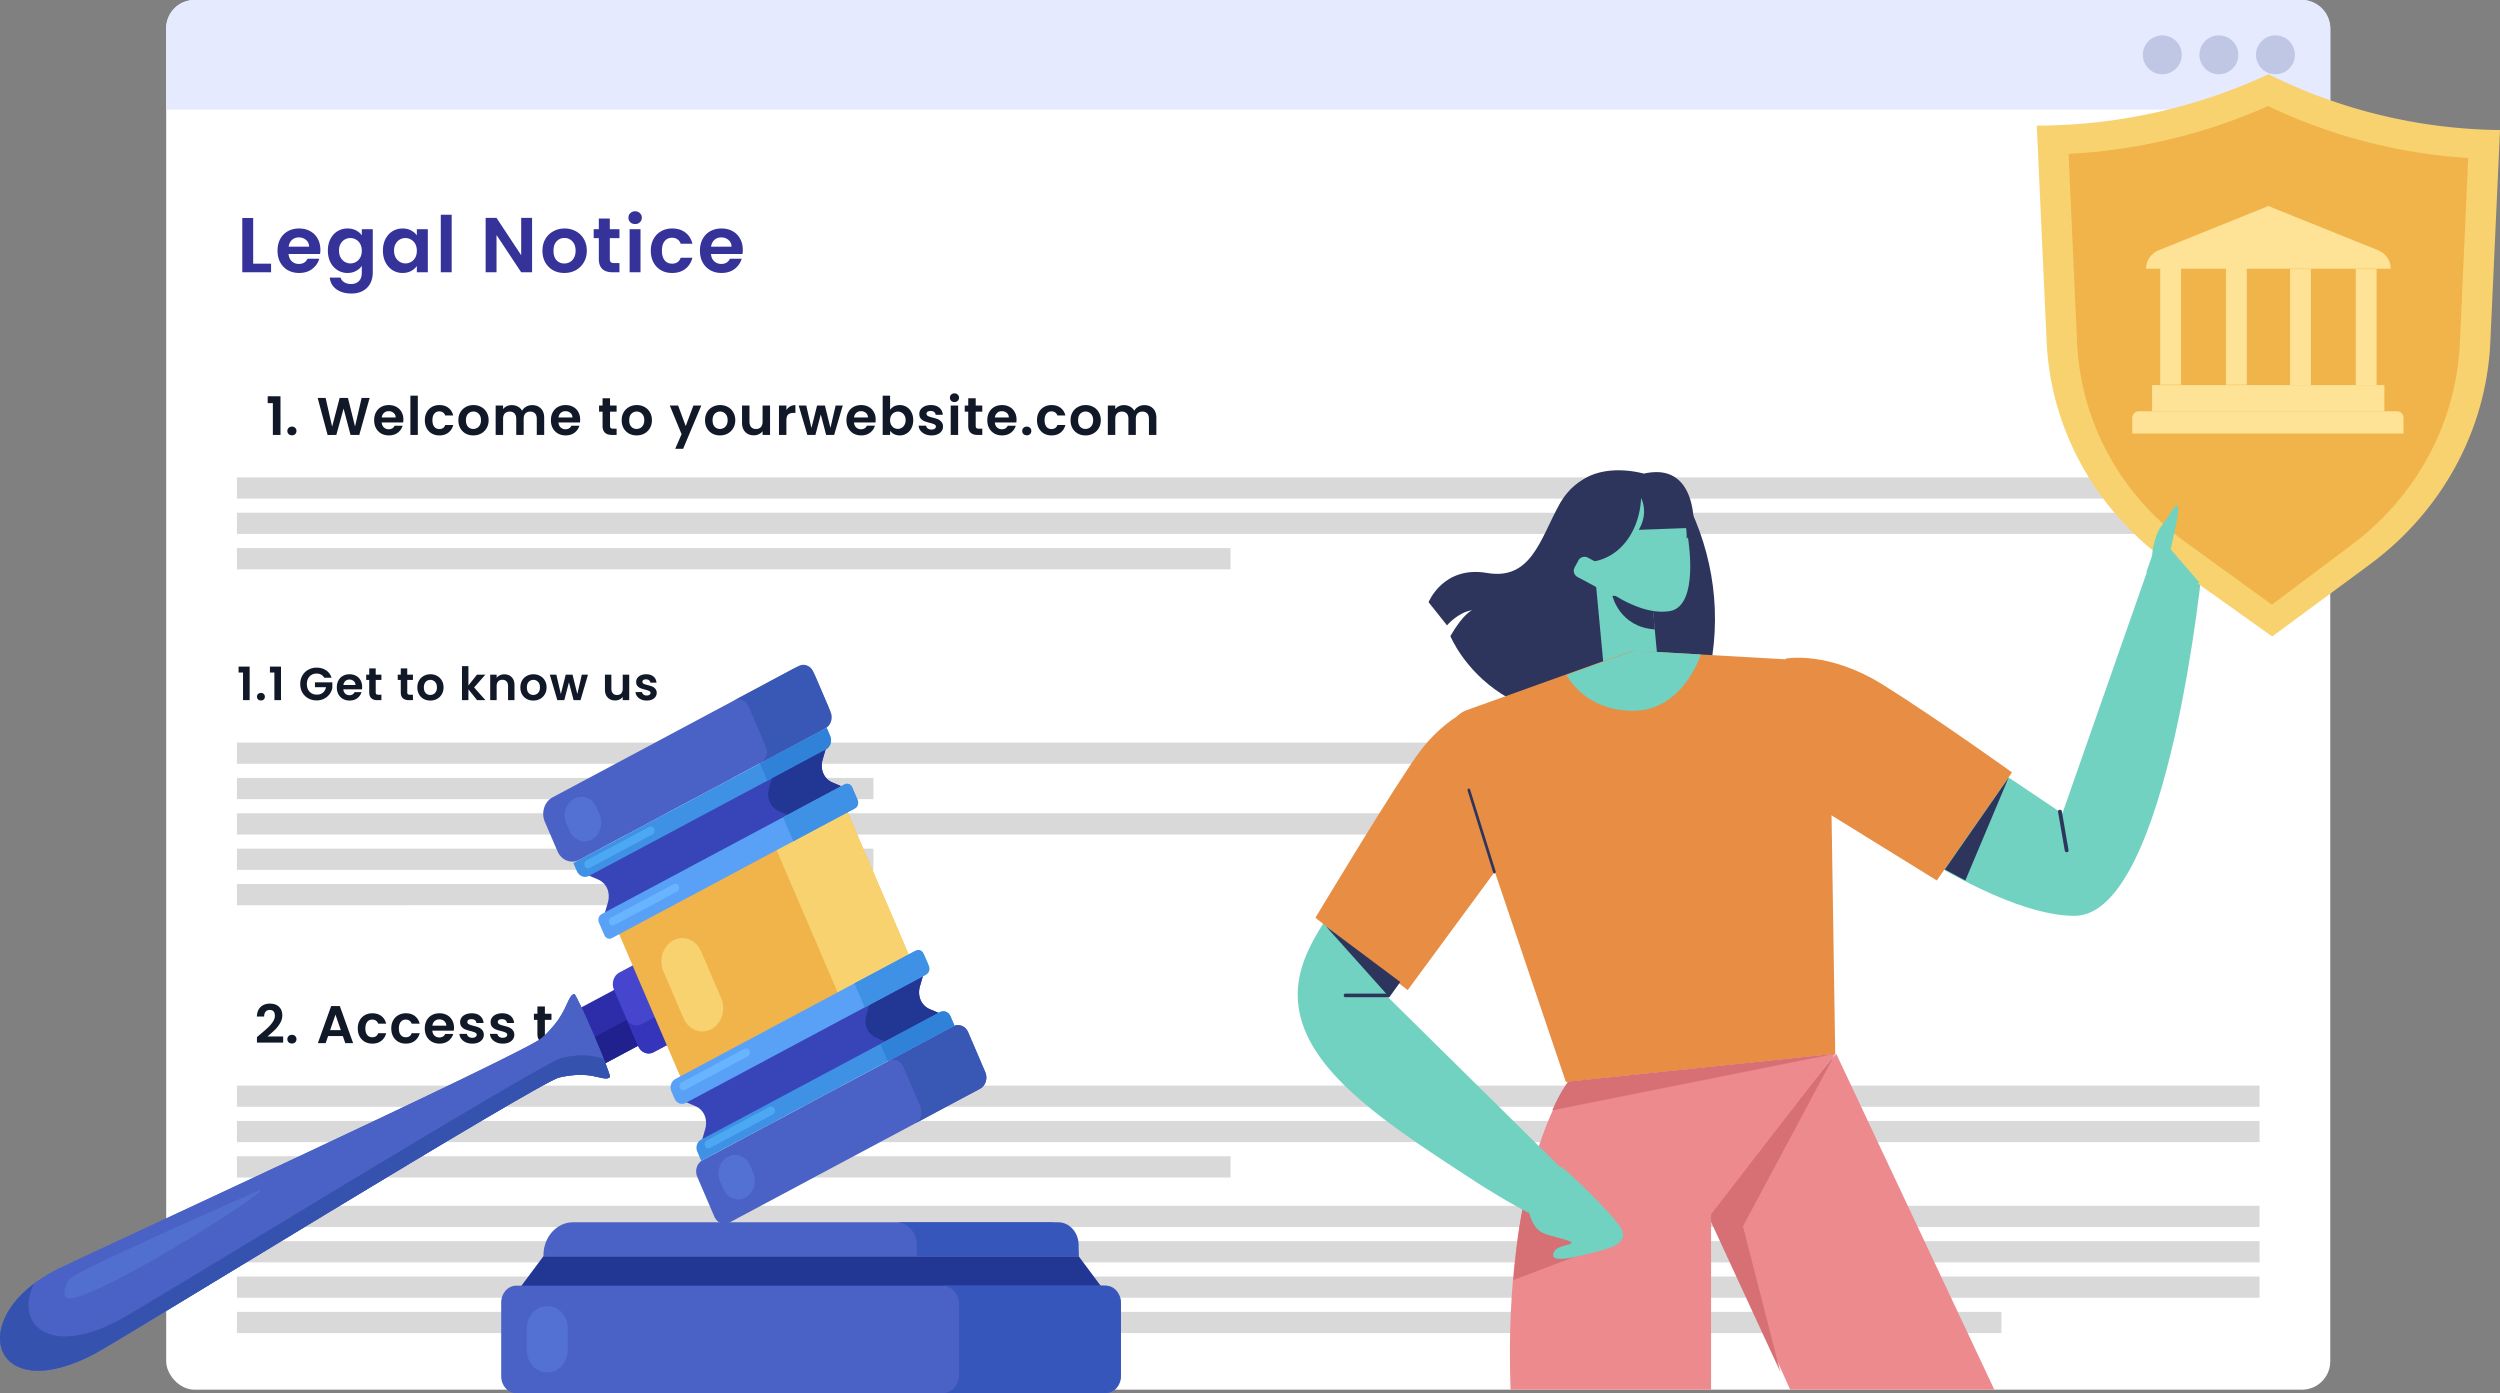 <svg xmlns="http://www.w3.org/2000/svg" xmlns:xlink="http://www.w3.org/1999/xlink" fill="none" viewBox="0 0 707 394"><rect x="0" y="0" width="707" height="394" fill="#808080" stroke="none"/><defs><path id="reuse-0" fill="#4A62C6" d="M172.491 304.613c-1.356 1.093-3.21-.492-7.839-.656 0 0-2.927-.105-6.556.769-5.818 1.402-123.579 73.959-131.134 78.002-29.747 15.918-37.323-10.811-10.3-23.989 7.679-3.744 131.992-61.048 136.62-65.225 2.887-2.604 4.649-5.212 4.649-5.212 2.788-4.125 2.843-6.729 4.458-7.223.641-.195 10.641 23.1 10.102 23.532v.002Z"/></defs><rect width="612" height="393" x="47" fill="#fff" rx="8"/><path fill="#E5EAFE" d="M47 8a8 8 0 0 1 8-8h596a8 8 0 0 1 8 8v23H47V8Z"/><circle cx="611.5" cy="15.5" r="5.5" fill="#BFC7E5"/><circle cx="627.5" cy="15.5" r="5.5" fill="#BFC7E5"/><circle cx="643.5" cy="15.5" r="5.5" fill="#BFC7E5"/><path fill="#353299" d="M71.598 74.558h5.06V77h-8.14V61.644h3.08v12.914Zm19.008-3.916c0 .44-.03.836-.088 1.188h-8.91c.073.88.381 1.57.924 2.068.542.499 1.21.748 2.002.748 1.144 0 1.958-.491 2.442-1.474h3.322c-.352 1.173-1.027 2.141-2.024 2.904-.998.748-2.222 1.122-3.674 1.122-1.174 0-2.23-.257-3.168-.77a5.668 5.668 0 0 1-2.178-2.222c-.514-.953-.77-2.053-.77-3.3 0-1.261.256-2.369.77-3.322a5.372 5.372 0 0 1 2.156-2.2c.924-.513 1.987-.77 3.19-.77 1.158 0 2.192.25 3.102.748a5.16 5.16 0 0 1 2.134 2.134c.513.91.77 1.958.77 3.146Zm-3.19-.88c-.015-.792-.301-1.423-.858-1.892-.558-.484-1.24-.726-2.046-.726-.763 0-1.408.235-1.936.704-.514.455-.829 1.093-.946 1.914h5.786Zm10.872-5.148c.91 0 1.708.183 2.398.55.689.352 1.232.814 1.628 1.386v-1.738h3.102v12.276c0 1.13-.228 2.134-.682 3.014-.455.895-1.137 1.599-2.046 2.112-.91.528-2.01.792-3.3.792-1.73 0-3.154-.403-4.268-1.21-1.1-.807-1.724-1.907-1.87-3.3h3.058c.161.557.506.997 1.034 1.32.542.337 1.195.506 1.958.506.894 0 1.62-.271 2.178-.814.557-.528.836-1.335.836-2.42v-1.892c-.396.572-.946 1.049-1.65 1.43-.69.381-1.482.572-2.376.572a5.235 5.235 0 0 1-2.816-.792c-.85-.528-1.526-1.269-2.024-2.222-.484-.968-.726-2.075-.726-3.322 0-1.232.242-2.325.726-3.278.498-.953 1.166-1.687 2.002-2.2.85-.513 1.796-.77 2.838-.77Zm4.026 6.292c0-.748-.147-1.386-.44-1.914a3.018 3.018 0 0 0-1.188-1.232 3.116 3.116 0 0 0-1.606-.44c-.572 0-1.1.14-1.584.418-.484.279-.88.69-1.188 1.232-.294.528-.44 1.159-.44 1.892 0 .733.146 1.379.44 1.936.308.543.704.96 1.188 1.254.498.293 1.026.44 1.584.44.572 0 1.107-.14 1.606-.418a3.21 3.21 0 0 0 1.188-1.232c.293-.543.44-1.188.44-1.936Zm5.978-.044c0-1.232.242-2.325.726-3.278.499-.953 1.166-1.687 2.002-2.2.851-.513 1.797-.77 2.838-.77.909 0 1.701.183 2.376.55.689.367 1.239.829 1.65 1.386v-1.738h3.102V77h-3.102v-1.782c-.396.572-.946 1.049-1.65 1.43-.689.367-1.489.55-2.398.55a5.235 5.235 0 0 1-2.816-.792c-.836-.528-1.503-1.269-2.002-2.222-.484-.968-.726-2.075-.726-3.322Zm9.592.044c0-.748-.147-1.386-.44-1.914a3.006 3.006 0 0 0-1.188-1.232 3.115 3.115 0 0 0-1.606-.44c-.572 0-1.1.14-1.584.418-.484.279-.88.69-1.188 1.232-.293.528-.44 1.159-.44 1.892 0 .733.147 1.379.44 1.936.308.543.704.96 1.188 1.254.499.293 1.027.44 1.584.44a3.24 3.24 0 0 0 1.606-.418 3.195 3.195 0 0 0 1.188-1.232c.293-.543.44-1.188.44-1.936Zm9.85-10.186V77h-3.08V60.72h3.08ZM150.473 77h-3.08l-6.974-10.538V77h-3.08V61.622h3.08l6.974 10.56v-10.56h3.08V77Zm9.116.198c-1.173 0-2.229-.257-3.168-.77a5.776 5.776 0 0 1-2.222-2.222c-.528-.953-.792-2.053-.792-3.3 0-1.247.271-2.347.814-3.3a5.732 5.732 0 0 1 2.266-2.2c.953-.528 2.017-.792 3.19-.792s2.237.264 3.19.792a5.588 5.588 0 0 1 2.244 2.2c.557.953.836 2.053.836 3.3 0 1.247-.286 2.347-.858 3.3a5.844 5.844 0 0 1-2.288 2.222c-.953.513-2.024.77-3.212.77Zm0-2.684c.557 0 1.078-.132 1.562-.396.499-.279.895-.69 1.188-1.232.293-.543.44-1.203.44-1.98 0-1.159-.308-2.046-.924-2.662-.601-.63-1.342-.946-2.222-.946-.88 0-1.621.315-2.222.946-.587.616-.88 1.503-.88 2.662s.286 2.053.858 2.684c.587.616 1.32.924 2.2.924Zm12.863-7.172v5.896c0 .41.096.711.286.902.206.176.543.264 1.012.264h1.43V77h-1.936c-2.596 0-3.894-1.261-3.894-3.784v-5.874h-1.452v-2.53h1.452v-3.014h3.102v3.014h2.728v2.53h-2.728Zm7.166-3.982c-.543 0-.998-.169-1.364-.506a1.764 1.764 0 0 1-.528-1.298c0-.513.176-.939.528-1.276.366-.352.821-.528 1.364-.528.542 0 .99.176 1.342.528.366.337.55.763.55 1.276s-.184.946-.55 1.298c-.352.337-.8.506-1.342.506Zm1.518 1.452V77h-3.08V64.812h3.08Zm2.911 6.094c0-1.261.256-2.361.77-3.3a5.406 5.406 0 0 1 2.134-2.2c.909-.528 1.95-.792 3.124-.792 1.51 0 2.757.381 3.74 1.144.997.748 1.664 1.804 2.002 3.168h-3.322c-.176-.528-.477-.939-.902-1.232-.411-.308-.924-.462-1.54-.462-.88 0-1.577.323-2.09.968-.514.63-.77 1.533-.77 2.706 0 1.159.256 2.06.77 2.706.513.63 1.21.946 2.09.946 1.246 0 2.06-.557 2.442-1.672h3.322c-.338 1.32-1.005 2.369-2.002 3.146-.998.777-2.244 1.166-3.74 1.166-1.174 0-2.215-.257-3.124-.77a5.592 5.592 0 0 1-2.134-2.2c-.514-.953-.77-2.06-.77-3.322Zm26.016-.264c0 .44-.029.836-.088 1.188h-8.91c.073.88.381 1.57.924 2.068.543.499 1.21.748 2.002.748 1.144 0 1.958-.491 2.442-1.474h3.322c-.352 1.173-1.027 2.141-2.024 2.904-.997.748-2.222 1.122-3.674 1.122-1.173 0-2.229-.257-3.168-.77a5.668 5.668 0 0 1-2.178-2.222c-.513-.953-.77-2.053-.77-3.3 0-1.261.257-2.369.77-3.322a5.37 5.37 0 0 1 2.156-2.2c.924-.513 1.987-.77 3.19-.77 1.159 0 2.193.25 3.102.748a5.162 5.162 0 0 1 2.134 2.134c.513.91.77 1.958.77 3.146Zm-3.19-.88c-.015-.792-.301-1.423-.858-1.892-.557-.484-1.239-.726-2.046-.726-.763 0-1.408.235-1.936.704-.513.455-.829 1.093-.946 1.914h5.786Z"/><path fill="#111827" d="M75.709 114v-1.935h3.615V123h-2.16v-9h-1.455Zm6.86 9.105c-.38 0-.695-.115-.945-.345-.24-.24-.36-.535-.36-.885s.12-.64.36-.87c.25-.24.565-.36.945-.36.37 0 .675.12.915.36.24.23.36.52.36.87s-.12.645-.36.885c-.24.23-.545.345-.915.345Zm21.961-10.575L101.605 123H99.13l-1.965-7.455L95.11 123l-2.46.015-2.82-10.485h2.25l1.845 8.13 2.13-8.13h2.34l2.01 8.085 1.86-8.085h2.265Zm9.546 6.135c0 .3-.02.57-.06.81h-6.075c.05.6.26 1.07.63 1.41.37.34.825.51 1.365.51.78 0 1.335-.335 1.665-1.005h2.265c-.24.8-.7 1.46-1.38 1.98-.68.51-1.515.765-2.505.765-.8 0-1.52-.175-2.16-.525a3.864 3.864 0 0 1-1.485-1.515c-.35-.65-.525-1.4-.525-2.25 0-.86.175-1.615.525-2.265.35-.65.84-1.15 1.47-1.5.63-.35 1.355-.525 2.175-.525.79 0 1.495.17 2.115.51.63.34 1.115.825 1.455 1.455.35.62.525 1.335.525 2.145Zm-2.175-.6c-.01-.54-.205-.97-.585-1.29-.38-.33-.845-.495-1.395-.495-.52 0-.96.16-1.32.48-.35.31-.565.745-.645 1.305h3.945Zm6.258-6.165V123h-2.1v-11.1h2.1Zm1.985 6.945c0-.86.175-1.61.525-2.25a3.69 3.69 0 0 1 1.455-1.5c.62-.36 1.33-.54 2.13-.54 1.03 0 1.88.26 2.55.78.68.51 1.135 1.23 1.365 2.16h-2.265c-.12-.36-.325-.64-.615-.84-.28-.21-.63-.315-1.05-.315-.6 0-1.075.22-1.425.66-.35.43-.525 1.045-.525 1.845 0 .79.175 1.405.525 1.845.35.43.825.645 1.425.645.85 0 1.405-.38 1.665-1.14h2.265c-.23.9-.685 1.615-1.365 2.145-.68.53-1.53.795-2.55.795-.8 0-1.51-.175-2.13-.525a3.817 3.817 0 0 1-1.455-1.5c-.35-.65-.525-1.405-.525-2.265Zm13.703 4.29c-.8 0-1.52-.175-2.16-.525a3.938 3.938 0 0 1-1.515-1.515c-.36-.65-.54-1.4-.54-2.25 0-.85.185-1.6.555-2.25.38-.65.895-1.15 1.545-1.5.65-.36 1.375-.54 2.175-.54.8 0 1.525.18 2.175.54.65.35 1.16.85 1.53 1.5.38.65.57 1.4.57 2.25 0 .85-.195 1.6-.585 2.25-.38.65-.9 1.155-1.56 1.515-.65.35-1.38.525-2.19.525Zm0-1.83c.38 0 .735-.09 1.065-.27.34-.19.61-.47.81-.84.2-.37.3-.82.3-1.35 0-.79-.21-1.395-.63-1.815a2.01 2.01 0 0 0-1.515-.645c-.6 0-1.105.215-1.515.645-.4.42-.6 1.025-.6 1.815s.195 1.4.585 1.83c.4.42.9.63 1.5.63Zm16.646-6.735c1.02 0 1.84.315 2.46.945.63.62.945 1.49.945 2.61V123h-2.1v-4.59c0-.65-.165-1.145-.495-1.485-.33-.35-.78-.525-1.35-.525-.57 0-1.025.175-1.365.525-.33.34-.495.835-.495 1.485V123h-2.1v-4.59c0-.65-.165-1.145-.495-1.485-.33-.35-.78-.525-1.35-.525-.58 0-1.04.175-1.38.525-.33.34-.495.835-.495 1.485V123h-2.1v-8.31h2.1v1.005a2.81 2.81 0 0 1 1.035-.825c.43-.2.9-.3 1.41-.3.65 0 1.23.14 1.74.42.51.27.905.66 1.185 1.17.27-.48.66-.865 1.17-1.155.52-.29 1.08-.435 1.68-.435Zm13.572 4.095c0 .3-.02.57-.06.81h-6.075c.05.6.26 1.07.63 1.41.37.34.825.51 1.365.51.78 0 1.335-.335 1.665-1.005h2.265c-.24.8-.7 1.46-1.38 1.98-.68.51-1.515.765-2.505.765-.8 0-1.52-.175-2.16-.525a3.864 3.864 0 0 1-1.485-1.515c-.35-.65-.525-1.4-.525-2.25 0-.86.175-1.615.525-2.265.35-.65.84-1.15 1.47-1.5.63-.35 1.355-.525 2.175-.525.79 0 1.495.17 2.115.51.63.34 1.115.825 1.455 1.455.35.62.525 1.335.525 2.145Zm-2.175-.6c-.01-.54-.205-.97-.585-1.29-.38-.33-.845-.495-1.395-.495-.52 0-.96.16-1.32.48-.35.31-.565.745-.645 1.305h3.945Zm10.627-1.65v4.02c0 .28.065.485.195.615.14.12.37.18.69.18h.975V123h-1.32c-1.77 0-2.655-.86-2.655-2.58v-4.005h-.99v-1.725h.99v-2.055h2.115v2.055h1.86v1.725h-1.86Zm7.511 6.72c-.8 0-1.52-.175-2.16-.525a3.938 3.938 0 0 1-1.515-1.515c-.36-.65-.54-1.4-.54-2.25 0-.85.185-1.6.555-2.25.38-.65.895-1.15 1.545-1.5.65-.36 1.375-.54 2.175-.54.8 0 1.525.18 2.175.54.65.35 1.16.85 1.53 1.5.38.65.57 1.4.57 2.25 0 .85-.195 1.6-.585 2.25-.38.65-.9 1.155-1.56 1.515-.65.35-1.38.525-2.19.525Zm0-1.83c.38 0 .735-.09 1.065-.27.34-.19.61-.47.81-.84.2-.37.3-.82.3-1.35 0-.79-.21-1.395-.63-1.815a2.01 2.01 0 0 0-1.515-.645c-.6 0-1.105.215-1.515.645-.4.42-.6 1.025-.6 1.815s.195 1.4.585 1.83c.4.42.9.63 1.5.63Zm18.3-6.615-5.145 12.24h-2.235l1.8-4.14-3.33-8.1h2.355l2.145 5.805 2.175-5.805h2.235Zm5.272 8.445c-.8 0-1.52-.175-2.16-.525a3.938 3.938 0 0 1-1.515-1.515c-.36-.65-.54-1.4-.54-2.25 0-.85.185-1.6.555-2.25.38-.65.895-1.15 1.545-1.5.65-.36 1.375-.54 2.175-.54.8 0 1.525.18 2.175.54.65.35 1.16.85 1.53 1.5.38.65.57 1.4.57 2.25 0 .85-.195 1.6-.585 2.25-.38.65-.9 1.155-1.56 1.515-.65.35-1.38.525-2.19.525Zm0-1.83c.38 0 .735-.09 1.065-.27.34-.19.61-.47.81-.84.2-.37.3-.82.3-1.35 0-.79-.21-1.395-.63-1.815a2.01 2.01 0 0 0-1.515-.645c-.6 0-1.105.215-1.515.645-.4.42-.6 1.025-.6 1.815s.195 1.4.585 1.83c.4.42.9.63 1.5.63Zm14.17-6.615V123h-2.115v-1.05c-.27.36-.625.645-1.065.855-.43.2-.9.3-1.41.3-.65 0-1.225-.135-1.725-.405-.5-.28-.895-.685-1.185-1.215-.28-.54-.42-1.18-.42-1.92v-4.875h2.1v4.575c0 .66.165 1.17.495 1.53.33.35.78.525 1.35.525.58 0 1.035-.175 1.365-.525.33-.36.495-.87.495-1.53v-4.575h2.115Zm4.622 1.29c.27-.44.62-.785 1.05-1.035.44-.25.94-.375 1.5-.375v2.205h-.555c-.66 0-1.16.155-1.5.465-.33.31-.495.85-.495 1.62V123h-2.1v-8.31h2.1v1.29Zm15.934-1.29-2.43 8.31h-2.265l-1.515-5.805-1.515 5.805h-2.28l-2.445-8.31h2.13l1.47 6.33 1.59-6.33h2.22l1.56 6.315 1.47-6.315h2.01Zm9.312 3.975c0 .3-.02.57-.06.81h-6.075c.05.6.26 1.07.63 1.41.37.34.825.51 1.365.51.78 0 1.335-.335 1.665-1.005h2.265c-.24.8-.7 1.46-1.38 1.98-.68.51-1.515.765-2.505.765-.8 0-1.52-.175-2.16-.525a3.864 3.864 0 0 1-1.485-1.515c-.35-.65-.525-1.4-.525-2.25 0-.86.175-1.615.525-2.265.35-.65.84-1.15 1.47-1.5.63-.35 1.355-.525 2.175-.525.79 0 1.495.17 2.115.51.63.34 1.115.825 1.455 1.455.35.62.525 1.335.525 2.145Zm-2.175-.6c-.01-.54-.205-.97-.585-1.29-.38-.33-.845-.495-1.395-.495-.52 0-.96.16-1.32.48-.35.31-.565.745-.645 1.305h3.945Zm6.258-2.16c.27-.4.64-.725 1.11-.975.48-.25 1.025-.375 1.635-.375a3.596 3.596 0 0 1 3.285 2.025c.34.64.51 1.385.51 2.235 0 .85-.17 1.605-.51 2.265a3.72 3.72 0 0 1-1.365 1.515c-.57.36-1.21.54-1.92.54-.62 0-1.165-.12-1.635-.36a3.25 3.25 0 0 1-1.11-.96V123h-2.1v-11.1h2.1v4.005Zm4.395 2.91c0-.5-.105-.93-.315-1.29-.2-.37-.47-.65-.81-.84-.33-.19-.69-.285-1.08-.285-.38 0-.74.1-1.08.3-.33.19-.6.47-.81.84-.2.37-.3.805-.3 1.305 0 .5.1.935.3 1.305.21.37.48.655.81.855.34.19.7.285 1.08.285.39 0 .75-.1 1.08-.3.34-.2.61-.485.81-.855.21-.37.315-.81.315-1.32Zm7.301 4.32c-.68 0-1.29-.12-1.83-.36-.54-.25-.97-.585-1.29-1.005-.31-.42-.48-.885-.51-1.395h2.115c.04.32.195.585.465.795.28.21.625.315 1.035.315.4 0 .71-.08.93-.24.23-.16.345-.365.345-.615 0-.27-.14-.47-.42-.6-.27-.14-.705-.29-1.305-.45-.62-.15-1.13-.305-1.53-.465a2.72 2.72 0 0 1-1.02-.735c-.28-.33-.42-.775-.42-1.335 0-.46.13-.88.39-1.26.27-.38.65-.68 1.14-.9.5-.22 1.085-.33 1.755-.33.99 0 1.78.25 2.37.75.59.49.915 1.155.975 1.995h-2.01c-.03-.33-.17-.59-.42-.78-.24-.2-.565-.3-.975-.3-.38 0-.675.07-.885.21-.2.14-.3.335-.3.585 0 .28.14.495.42.645.28.14.715.285 1.305.435.6.15 1.095.305 1.485.465.39.16.725.41 1.005.75.29.33.44.77.45 1.32 0 .48-.135.91-.405 1.29-.26.38-.64.68-1.14.9-.49.21-1.065.315-1.725.315Zm6.508-9.435c-.37 0-.68-.115-.93-.345-.24-.24-.36-.535-.36-.885s.12-.64.36-.87c.25-.24.56-.36.93-.36s.675.12.915.36c.25.23.375.52.375.87s-.125.645-.375.885c-.24.23-.545.345-.915.345Zm1.035.99V123h-2.1v-8.31h2.1Zm4.97 1.725v4.02c0 .28.065.485.195.615.14.12.37.18.69.18h.975V123h-1.32c-1.77 0-2.655-.86-2.655-2.58v-4.005h-.99v-1.725h.99v-2.055h2.115v2.055h1.86v1.725h-1.86Zm11.546 2.25c0 .3-.02.57-.06.81h-6.075c.05.6.26 1.07.63 1.41.37.34.825.51 1.365.51.78 0 1.335-.335 1.665-1.005h2.265c-.24.8-.7 1.46-1.38 1.98-.68.51-1.515.765-2.505.765-.8 0-1.52-.175-2.16-.525a3.864 3.864 0 0 1-1.485-1.515c-.35-.65-.525-1.4-.525-2.25 0-.86.175-1.615.525-2.265.35-.65.84-1.15 1.47-1.5.63-.35 1.355-.525 2.175-.525.79 0 1.495.17 2.115.51.63.34 1.115.825 1.455 1.455.35.62.525 1.335.525 2.145Zm-2.175-.6c-.01-.54-.205-.97-.585-1.29-.38-.33-.845-.495-1.395-.495-.52 0-.96.16-1.32.48-.35.31-.565.745-.645 1.305h3.945Zm5.087 5.04c-.38 0-.695-.115-.945-.345-.24-.24-.36-.535-.36-.885s.12-.64.36-.87c.25-.24.565-.36.945-.36.37 0 .675.12.915.36.24.23.36.52.36.87s-.12.645-.36.885c-.24.23-.545.345-.915.345Zm2.877-4.26c0-.86.175-1.61.525-2.25a3.69 3.69 0 0 1 1.455-1.5c.62-.36 1.33-.54 2.13-.54 1.03 0 1.88.26 2.55.78.68.51 1.135 1.23 1.365 2.16h-2.265c-.12-.36-.325-.64-.615-.84-.28-.21-.63-.315-1.05-.315-.6 0-1.075.22-1.425.66-.35.43-.525 1.045-.525 1.845 0 .79.175 1.405.525 1.845.35.43.825.645 1.425.645.85 0 1.405-.38 1.665-1.14h2.265c-.23.9-.685 1.615-1.365 2.145-.68.53-1.53.795-2.55.795-.8 0-1.51-.175-2.13-.525a3.817 3.817 0 0 1-1.455-1.5c-.35-.65-.525-1.405-.525-2.265Zm13.703 4.29c-.8 0-1.52-.175-2.16-.525a3.938 3.938 0 0 1-1.515-1.515c-.36-.65-.54-1.4-.54-2.25 0-.85.185-1.6.555-2.25.38-.65.895-1.15 1.545-1.5.65-.36 1.375-.54 2.175-.54.8 0 1.525.18 2.175.54.65.35 1.16.85 1.53 1.5.38.65.57 1.4.57 2.25 0 .85-.195 1.6-.585 2.25-.38.65-.9 1.155-1.56 1.515-.65.35-1.38.525-2.19.525Zm0-1.83c.38 0 .735-.09 1.065-.27.34-.19.61-.47.81-.84.2-.37.3-.82.3-1.35 0-.79-.21-1.395-.63-1.815a2.01 2.01 0 0 0-1.515-.645c-.6 0-1.105.215-1.515.645-.4.42-.6 1.025-.6 1.815s.195 1.4.585 1.83c.4.42.9.63 1.5.63Zm16.646-6.735c1.02 0 1.84.315 2.46.945.63.62.945 1.49.945 2.61V123h-2.1v-4.59c0-.65-.165-1.145-.495-1.485-.33-.35-.78-.525-1.35-.525-.57 0-1.025.175-1.365.525-.33.34-.495.835-.495 1.485V123h-2.1v-4.59c0-.65-.165-1.145-.495-1.485-.33-.35-.78-.525-1.35-.525-.58 0-1.04.175-1.38.525-.33.34-.495.835-.495 1.485V123h-2.1v-8.31h2.1v1.005a2.81 2.81 0 0 1 1.035-.825c.43-.2.9-.3 1.41-.3.65 0 1.23.14 1.74.42.51.27.905.66 1.185 1.17.27-.48.66-.865 1.17-1.155.52-.29 1.08-.435 1.68-.435Z"/><path fill="#D9D9D9" d="M67 135h572v6H67zM67 145h572v6H67zM67 155h281v6H67z"/><path fill="#111827" d="M67.468 190.2v-1.677h3.133V198h-1.872v-7.8h-1.261Zm6.335 7.891c-.33 0-.602-.1-.819-.299a1.043 1.043 0 0 1-.312-.767 1 1 0 0 1 .312-.754c.217-.208.49-.312.819-.312.32 0 .585.104.793.312a1 1 0 0 1 .312.754c0 .303-.104.559-.312.767a1.101 1.101 0 0 1-.793.299Zm2.532-7.891v-1.677h3.133V198h-1.872v-7.8h-1.261Zm15.335 1.456a2.13 2.13 0 0 0-.859-.871c-.364-.199-.788-.299-1.274-.299-.537 0-1.014.121-1.43.364a2.514 2.514 0 0 0-.975 1.04c-.234.451-.35.971-.35 1.56 0 .607.117 1.135.35 1.586.243.451.577.797 1.001 1.04.425.243.92.364 1.483.364.693 0 1.26-.182 1.703-.546.441-.373.732-.888.87-1.547h-3.12v-1.391h4.915v1.586a4.258 4.258 0 0 1-.78 1.755 4.45 4.45 0 0 1-1.547 1.3c-.624.321-1.326.481-2.106.481-.876 0-1.669-.195-2.38-.585a4.413 4.413 0 0 1-1.664-1.651c-.398-.702-.598-1.499-.598-2.392 0-.893.2-1.69.598-2.392a4.288 4.288 0 0 1 1.664-1.651 4.75 4.75 0 0 1 2.366-.598c1.023 0 1.911.251 2.665.754.755.494 1.275 1.192 1.56 2.093H91.67Zm10.745 2.587c0 .26-.017.494-.052.702h-5.265c.043.52.225.927.546 1.222.32.295.715.442 1.183.442.676 0 1.157-.29 1.443-.871h1.963a3.318 3.318 0 0 1-1.196 1.716c-.589.442-1.313.663-2.171.663-.693 0-1.317-.152-1.872-.455a3.351 3.351 0 0 1-1.287-1.313c-.303-.563-.455-1.213-.455-1.95 0-.745.152-1.4.455-1.963a3.175 3.175 0 0 1 1.274-1.3c.546-.303 1.174-.455 1.885-.455.685 0 1.296.147 1.833.442.546.295.966.715 1.261 1.261.303.537.455 1.157.455 1.859Zm-1.885-.52c-.009-.468-.178-.841-.507-1.118-.33-.286-.732-.429-1.209-.429-.45 0-.832.139-1.144.416-.303.269-.49.646-.559 1.131h3.419Zm5.722-1.43v3.484c0 .243.057.42.169.533.122.104.321.156.598.156h.845V198h-1.144c-1.534 0-2.301-.745-2.301-2.236v-3.471h-.858v-1.495h.858v-1.781h1.833v1.781h1.612v1.495h-1.612Zm8.918 0v3.484c0 .243.057.42.169.533.122.104.321.156.598.156h.845V198h-1.144c-1.534 0-2.301-.745-2.301-2.236v-3.471h-.858v-1.495h.858v-1.781h1.833v1.781h1.612v1.495h-1.612Zm6.509 5.824c-.693 0-1.317-.152-1.872-.455a3.422 3.422 0 0 1-1.313-1.313c-.312-.563-.468-1.213-.468-1.95 0-.737.161-1.387.481-1.95.33-.563.776-.997 1.339-1.3a3.827 3.827 0 0 1 1.885-.468c.694 0 1.322.156 1.885.468a3.291 3.291 0 0 1 1.326 1.3c.33.563.494 1.213.494 1.95 0 .737-.169 1.387-.507 1.95a3.454 3.454 0 0 1-1.352 1.313c-.563.303-1.196.455-1.898.455Zm0-1.586c.33 0 .637-.078.923-.234.295-.165.529-.407.702-.728.174-.321.26-.711.26-1.17 0-.685-.182-1.209-.546-1.573a1.74 1.74 0 0 0-1.313-.559c-.52 0-.957.186-1.313.559-.346.364-.52.888-.52 1.573 0 .685.169 1.213.507 1.586.347.364.78.546 1.3.546ZM134.913 198l-2.444-3.068V198h-1.82v-9.62h1.82v5.473l2.418-3.055h2.366l-3.172 3.614 3.198 3.588h-2.366Zm7.709-7.306c.858 0 1.551.273 2.08.819.528.537.793 1.291.793 2.262V198h-1.82v-3.978c0-.572-.143-1.01-.429-1.313-.286-.312-.676-.468-1.17-.468-.503 0-.902.156-1.196.468-.286.303-.429.741-.429 1.313V198h-1.82v-7.202h1.82v.897c.242-.312.55-.555.923-.728a2.858 2.858 0 0 1 1.248-.273Zm8.191 7.423c-.693 0-1.317-.152-1.872-.455a3.422 3.422 0 0 1-1.313-1.313c-.312-.563-.468-1.213-.468-1.95 0-.737.161-1.387.481-1.95.33-.563.776-.997 1.339-1.3a3.827 3.827 0 0 1 1.885-.468c.694 0 1.322.156 1.885.468a3.291 3.291 0 0 1 1.326 1.3c.33.563.494 1.213.494 1.95 0 .737-.169 1.387-.507 1.95a3.454 3.454 0 0 1-1.352 1.313c-.563.303-1.196.455-1.898.455Zm0-1.586c.33 0 .637-.078.923-.234.295-.165.529-.407.702-.728.174-.321.26-.711.26-1.17 0-.685-.182-1.209-.546-1.573a1.74 1.74 0 0 0-1.313-.559c-.52 0-.957.186-1.313.559-.346.364-.52.888-.52 1.573 0 .685.169 1.213.507 1.586.347.364.78.546 1.3.546Zm15.466-5.733L164.173 198h-1.963l-1.313-5.031-1.313 5.031h-1.976l-2.119-7.202h1.846l1.274 5.486 1.378-5.486h1.924l1.352 5.473 1.274-5.473h1.742Zm11.662 0V198h-1.833v-.91a2.45 2.45 0 0 1-.923.741c-.373.173-.78.26-1.222.26-.563 0-1.062-.117-1.495-.351a2.618 2.618 0 0 1-1.027-1.053c-.243-.468-.364-1.023-.364-1.664v-4.225h1.82v3.965c0 .572.143 1.014.429 1.326.286.303.676.455 1.17.455.503 0 .897-.152 1.183-.455.286-.312.429-.754.429-1.326v-3.965h1.833Zm4.942 7.319c-.59 0-1.118-.104-1.586-.312a2.91 2.91 0 0 1-1.118-.871 2.214 2.214 0 0 1-.442-1.209h1.833c.034.277.169.507.403.689.242.182.541.273.897.273.346 0 .615-.069.806-.208.199-.139.299-.316.299-.533 0-.234-.122-.407-.364-.52-.234-.121-.611-.251-1.131-.39a9.852 9.852 0 0 1-1.326-.403 2.358 2.358 0 0 1-.884-.637c-.243-.286-.364-.672-.364-1.157 0-.399.112-.763.338-1.092.234-.329.563-.589.988-.78.433-.191.94-.286 1.521-.286.858 0 1.542.217 2.054.65.511.425.793 1.001.845 1.729h-1.742a.917.917 0 0 0-.364-.676c-.208-.173-.49-.26-.845-.26-.33 0-.585.061-.767.182a.582.582 0 0 0-.26.507c0 .243.121.429.364.559.242.121.619.247 1.131.377.52.13.949.264 1.287.403.338.139.628.355.871.65.251.286.381.667.39 1.144 0 .416-.117.789-.351 1.118-.226.329-.555.589-.988.78-.425.182-.923.273-1.495.273Z"/><path fill="#D9D9D9" d="M67 210h380v6H67zM67 220h180v6H67zM67 230h380v6H67zM67 240h180v6H67zM67 250h180v6H67z"/><path fill="#111827" d="M73.445 292.63c.96-.8 1.725-1.465 2.295-1.995.57-.54 1.045-1.1 1.425-1.68.38-.58.57-1.15.57-1.71 0-.51-.12-.91-.36-1.2-.24-.29-.61-.435-1.11-.435-.5 0-.885.17-1.155.51-.27.33-.41.785-.42 1.365h-2.04c.04-1.2.395-2.11 1.065-2.73.68-.62 1.54-.93 2.58-.93 1.14 0 2.015.305 2.625.915.61.6.915 1.395.915 2.385 0 .78-.21 1.525-.63 2.235-.42.71-.9 1.33-1.44 1.86-.54.52-1.245 1.15-2.115 1.89h4.425v1.74h-7.41v-1.56l.78-.66Zm9.124 2.475c-.38 0-.695-.115-.945-.345-.24-.24-.36-.535-.36-.885s.12-.64.36-.87c.25-.24.565-.36.945-.36.37 0 .675.12.915.36.24.23.36.52.36.87s-.12.645-.36.885c-.24.23-.545.345-.915.345Zm14.386-2.1h-4.17l-.69 1.995H89.89l3.765-10.485H96.1L99.865 295h-2.22l-.69-1.995Zm-.57-1.68-1.515-4.38-1.515 4.38h3.03Zm4.797-.48c0-.86.175-1.61.525-2.25a3.69 3.69 0 0 1 1.455-1.5c.62-.36 1.33-.54 2.13-.54 1.03 0 1.88.26 2.55.78.68.51 1.135 1.23 1.365 2.16h-2.265c-.12-.36-.325-.64-.615-.84-.28-.21-.63-.315-1.05-.315-.6 0-1.075.22-1.425.66-.35.43-.525 1.045-.525 1.845 0 .79.175 1.405.525 1.845.35.43.825.645 1.425.645.85 0 1.405-.38 1.665-1.14h2.265c-.23.9-.685 1.615-1.365 2.145-.68.53-1.53.795-2.55.795-.8 0-1.51-.175-2.13-.525a3.817 3.817 0 0 1-1.455-1.5c-.35-.65-.525-1.405-.525-2.265Zm9.474 0c0-.86.175-1.61.525-2.25a3.69 3.69 0 0 1 1.455-1.5c.62-.36 1.33-.54 2.13-.54 1.03 0 1.88.26 2.55.78.68.51 1.135 1.23 1.365 2.16h-2.265c-.12-.36-.325-.64-.615-.84-.28-.21-.63-.315-1.05-.315-.6 0-1.075.22-1.425.66-.35.43-.525 1.045-.525 1.845 0 .79.175 1.405.525 1.845.35.43.825.645 1.425.645.85 0 1.405-.38 1.665-1.14h2.265c-.23.9-.685 1.615-1.365 2.145-.68.53-1.53.795-2.55.795-.8 0-1.51-.175-2.13-.525a3.817 3.817 0 0 1-1.455-1.5c-.35-.65-.525-1.405-.525-2.265Zm17.738-.18c0 .3-.02.57-.06.81h-6.075c.05.6.26 1.07.63 1.41.37.34.825.51 1.365.51.78 0 1.335-.335 1.665-1.005h2.265c-.24.8-.7 1.46-1.38 1.98-.68.51-1.515.765-2.505.765-.8 0-1.52-.175-2.16-.525a3.864 3.864 0 0 1-1.485-1.515c-.35-.65-.525-1.4-.525-2.25 0-.86.175-1.615.525-2.265.35-.65.84-1.15 1.47-1.5.63-.35 1.355-.525 2.175-.525.79 0 1.495.17 2.115.51.63.34 1.115.825 1.455 1.455.35.62.525 1.335.525 2.145Zm-2.175-.6c-.01-.54-.205-.97-.585-1.29-.38-.33-.845-.495-1.395-.495-.52 0-.96.16-1.32.48-.35.31-.565.745-.645 1.305h3.945Zm7.338 5.07c-.68 0-1.29-.12-1.83-.36-.54-.25-.97-.585-1.29-1.005-.31-.42-.48-.885-.51-1.395h2.115c.04.32.195.585.465.795.28.21.625.315 1.035.315.4 0 .71-.08.93-.24.23-.16.345-.365.345-.615 0-.27-.14-.47-.42-.6-.27-.14-.705-.29-1.305-.45-.62-.15-1.13-.305-1.53-.465a2.72 2.72 0 0 1-1.02-.735c-.28-.33-.42-.775-.42-1.335 0-.46.13-.88.39-1.26.27-.38.65-.68 1.14-.9.5-.22 1.085-.33 1.755-.33.99 0 1.78.25 2.37.75.59.49.915 1.155.975 1.995h-2.01c-.03-.33-.17-.59-.42-.78-.24-.2-.565-.3-.975-.3-.38 0-.675.07-.885.21-.2.14-.3.335-.3.585 0 .28.14.495.42.645.28.14.715.285 1.305.435.6.15 1.095.305 1.485.465.39.16.725.41 1.005.75.29.33.44.77.45 1.32 0 .48-.135.91-.405 1.29-.26.38-.64.68-1.14.9-.49.21-1.065.315-1.725.315Zm8.624 0c-.68 0-1.29-.12-1.83-.36-.54-.25-.97-.585-1.29-1.005-.31-.42-.48-.885-.51-1.395h2.115c.04.32.195.585.465.795.28.21.625.315 1.035.315.4 0 .71-.08.93-.24.23-.16.345-.365.345-.615 0-.27-.14-.47-.42-.6-.27-.14-.705-.29-1.305-.45-.62-.15-1.13-.305-1.53-.465a2.72 2.72 0 0 1-1.02-.735c-.28-.33-.42-.775-.42-1.335 0-.46.13-.88.39-1.26.27-.38.65-.68 1.14-.9.5-.22 1.085-.33 1.755-.33.99 0 1.78.25 2.37.75.59.49.915 1.155.975 1.995h-2.01c-.03-.33-.17-.59-.42-.78-.24-.2-.565-.3-.975-.3-.38 0-.675.07-.885.21-.2.14-.3.335-.3.585 0 .28.14.495.42.645.28.14.715.285 1.305.435.6.15 1.095.305 1.485.465.39.16.725.41 1.005.75.29.33.44.77.45 1.32 0 .48-.135.91-.405 1.29-.26.38-.64.68-1.14.9-.49.21-1.065.315-1.725.315Zm11.913-6.72v4.02c0 .28.065.485.195.615.14.12.37.18.69.18h.975V295h-1.32c-1.77 0-2.655-.86-2.655-2.58v-4.005h-.99v-1.725h.99v-2.055h2.115v2.055h1.86v1.725h-1.86Zm7.51 6.72c-.8 0-1.52-.175-2.16-.525a3.938 3.938 0 0 1-1.515-1.515c-.36-.65-.54-1.4-.54-2.25 0-.85.185-1.6.555-2.25.38-.65.895-1.15 1.545-1.5.65-.36 1.375-.54 2.175-.54.8 0 1.525.18 2.175.54.65.35 1.16.85 1.53 1.5.38.65.57 1.4.57 2.25 0 .85-.195 1.6-.585 2.25-.38.65-.9 1.155-1.56 1.515-.65.35-1.38.525-2.19.525Zm0-1.83c.38 0 .735-.09 1.065-.27.34-.19.61-.47.81-.84.2-.37.3-.82.3-1.35 0-.79-.21-1.395-.63-1.815a2.01 2.01 0 0 0-1.515-.645c-.6 0-1.105.215-1.515.645-.4.42-.6 1.025-.6 1.815s.195 1.4.585 1.83c.4.42.9.63 1.5.63Zm12.795-4.89v4.02c0 .28.065.485.195.615.14.12.37.18.69.18h.975V295h-1.32c-1.77 0-2.655-.86-2.655-2.58v-4.005h-.99v-1.725h.99v-2.055h2.115v2.055h1.86v1.725h-1.86Zm8.5-1.845c.63 0 1.19.14 1.68.42.49.27.87.675 1.14 1.215.28.53.42 1.17.42 1.92V295h-2.1v-4.59c0-.66-.165-1.165-.495-1.515-.33-.36-.78-.54-1.35-.54-.58 0-1.04.18-1.38.54-.33.35-.495.855-.495 1.515V295h-2.1v-11.1h2.1v3.825c.27-.36.63-.64 1.08-.84.45-.21.95-.315 1.5-.315Zm13.412 4.095c0 .3-.02.57-.06.81h-6.075c.05.6.26 1.07.63 1.41.37.34.825.51 1.365.51.78 0 1.335-.335 1.665-1.005h2.265c-.24.8-.7 1.46-1.38 1.98-.68.51-1.515.765-2.505.765-.8 0-1.52-.175-2.16-.525a3.864 3.864 0 0 1-1.485-1.515c-.35-.65-.525-1.4-.525-2.25 0-.86.175-1.615.525-2.265.35-.65.84-1.15 1.47-1.5.63-.35 1.355-.525 2.175-.525.79 0 1.495.17 2.115.51.63.34 1.115.825 1.455 1.455.35.62.525 1.335.525 2.145Zm-2.175-.6c-.01-.54-.205-.97-.585-1.29-.38-.33-.845-.495-1.395-.495-.52 0-.96.16-1.32.48-.35.31-.565.745-.645 1.305h3.945Zm19.702-3.375-2.43 8.31h-2.265l-1.515-5.805-1.515 5.805h-2.28l-2.445-8.31h2.13l1.47 6.33 1.59-6.33h2.22l1.56 6.315 1.47-6.315h2.01Zm9.312 3.975c0 .3-.02.57-.06.81h-6.075c.05.6.26 1.07.63 1.41.37.34.825.51 1.365.51.78 0 1.335-.335 1.665-1.005h2.265c-.24.8-.7 1.46-1.38 1.98-.68.51-1.515.765-2.505.765-.8 0-1.52-.175-2.16-.525a3.864 3.864 0 0 1-1.485-1.515c-.35-.65-.525-1.4-.525-2.25 0-.86.175-1.615.525-2.265.35-.65.84-1.15 1.47-1.5.63-.35 1.355-.525 2.175-.525.79 0 1.495.17 2.115.51.63.34 1.115.825 1.455 1.455.35.62.525 1.335.525 2.145Zm-2.175-.6c-.01-.54-.205-.97-.585-1.29-.38-.33-.845-.495-1.395-.495-.52 0-.96.16-1.32.48-.35.31-.565.745-.645 1.305h3.945Zm6.257-2.16c.27-.4.64-.725 1.11-.975.48-.25 1.025-.375 1.635-.375a3.596 3.596 0 0 1 3.285 2.025c.34.64.51 1.385.51 2.235 0 .85-.17 1.605-.51 2.265a3.72 3.72 0 0 1-1.365 1.515c-.57.36-1.21.54-1.92.54-.62 0-1.165-.12-1.635-.36a3.25 3.25 0 0 1-1.11-.96V295h-2.1v-11.1h2.1v4.005Zm4.395 2.91c0-.5-.105-.93-.315-1.29-.2-.37-.47-.65-.81-.84-.33-.19-.69-.285-1.08-.285-.38 0-.74.1-1.08.3-.33.19-.6.47-.81.84-.2.37-.3.805-.3 1.305 0 .5.1.935.3 1.305.21.37.48.655.81.855.34.19.7.285 1.08.285.39 0 .75-.1 1.08-.3.34-.2.61-.485.81-.855.21-.37.315-.81.315-1.32Z"/><path fill="#D9D9D9" d="M67 307h572v6H67zM67 317h572v6H67zM67 327h281v6H67zM67 341h572v6H67zM67 351h572v6H67zM67 361h572v6H67zM67 371h499v6H67z"/><path fill="#2E355C" d="m476.832 141.464-22.381-7.437s-8.212-.976-13.555 8.792c-5.344 9.768-7.952 21.349-20.356 19.214-12.404-2.135-16.54 8.264-16.54 8.264l5.216 6.553s3.117-3.718 7.125-4.285c0 0-2.362.757-6.174 7.31 0 0 3.833 9.536 14.469 16.36 11.178 7.173 22.434 6.924 27.959 6.673 15.25-.693 26.035-7.833 30.445-11.155 4.125-17.473 1.591-35.025-6.207-50.289h-.001Z"/><path fill="#71D2C1" d="m466.127 158.427-15.302 1.438 2.795 29.729 15.301-1.439-2.794-29.728Z"/><path fill="#2E355C" d="M456.001 168.514S457.958 177.341 468 178l-.95-10-11.05.514h.001Z"/><path fill="#71D2C1" d="M462 166c8.284 0 15-6.492 15-14.5s-6.716-14.5-15-14.5c-8.284 0-15 6.492-15 14.5s6.716 14.5 15 14.5Z"/><path fill="#71D2C1" d="M477.363 152c.406 2.745 2.481 17.767-4.004 20.495-.336.141-.73.264-1.439.369-7.017 1.038-15.086-4.117-18.92-6.888L477.363 152Z"/><path fill="#ED8A8E" d="M519.283 298 564 393h-57.736L484 343.394 519.283 298Z"/><path fill="#71D2C1" d="M510 186.45s8.808-.076 17.179 5.782c8.371 5.857 56.051 37.835 56.051 37.835L609.873 154 623 158.535S613.488 259 586.663 259c-26.825 0-74.196-38.206-74.196-38.206L510 186.449v.001Z"/><path fill="#F8D26E" d="m576 35.52 2.784 61.044c1.143 25.067 14.035 47.961 34.724 62.712L642.574 180l27.565-20.339c20.361-15.025 32.986-37.909 34.126-62.909L707 36.778C684.633 36.52 662.256 31.32 641.529 21A155.77 155.77 0 0 1 576 35.52Z"/><path fill="#F0B44A" d="M618.404 153.559c-18.698-13.548-30.004-34.264-31.017-56.835L585 43.514A159.1 159.1 0 0 0 641.412 30 154.154 154.154 0 0 0 698 44.688l-2.344 52.226c-1.01 22.501-12.137 43.316-30.53 57.105L642.477 171l-24.075-17.441h.002Z"/><path fill="#E78D44" d="m461.724 184.001-46.856 16.795a7.342 7.342 0 0 0-4.479 9.264L442.84 306l76.16-7.957-1.591-103.485a7.948 7.948 0 0 0-7.495-7.813L461.725 184l-.001.001Z"/><path fill="#E78D44" d="M505 186.249s11.966-2.379 27.778 7.571C548.59 203.771 569 218.437 569 218.437L547.727 249l-35.647-22.048-7.079-40.702-.001-.001Z"/><path fill="#71D2C1" d="M462.031 184 443 190.851s4.982 10.273 19.031 10.148c14.048-.125 18.969-15.913 18.969-15.913L462.031 184Z"/><path fill="#2E355C" d="M445.509 158.805c10.986 1.647 18.115-7.356 18.595-17.963 0 0 2.269 4.089-.676 8.998l15.549-.579s1.21-18.776-14.075-15.324c-8.536-2.18-16.637-.486-19.922 4.352-2.494 3.675-2.026 8.888-1.767 11.757a27.563 27.563 0 0 0 2.297 8.759h-.001Z"/><path fill="#71D2C1" d="m446.353 158.514-1.051 1.961a1.99 1.99 0 0 0 .815 2.694l5.751 3.082a1.99 1.99 0 0 0 2.694-.815l1.05-1.961a1.99 1.99 0 0 0-.814-2.694l-5.751-3.081a1.99 1.99 0 0 0-2.694.814Z"/><path fill="#D67074" d="m518.999 298-26.092 48.812L503.486 388 483 343.637 519 298h-.001Z"/><path fill="#ED8A8E" d="M443.522 305.943s-18.585 25.16-16.333 87.057h56.701v-49.605L519 298l-75.479 7.945.001-.002Z"/><path fill="#D67074" d="M518.999 298.001 439 314a41.191 41.191 0 0 1 4.474-8.14L519 298l-.001.001Z"/><path fill="#2E355C" d="m568 220-12.204 29-5.796-3.116L568 220ZM584.456 241c-.265 0-.496-.164-.533-.39l-1.916-11.09c-.103-.591.967-.736 1.071-.131l1.916 11.091c.049.274-.206.52-.536.52h-.002Z"/><path fill="#71D2C1" d="m607 161.77 1.601-4.595s.286-5.449 2.909-8.796c2.624-3.346 3.528-6.014 4.343-5.246.814.768-1.991 12.21-1.991 12.21l8.138 9.416-9.314 4.241-5.686-7.23Z"/><path fill="#D67074" d="M459 350.185 428 362s1.312-18.036 3.87-25L459 350.185Z"/><path fill="#71D2C1" d="M414.085 204c-7.841 14.316-14.974 24.13-23.325 34.815-15.777 20.186-24.555 31.416-23.703 44.132 1.295 19.323 24.312 34.333 49.303 50.631A216.757 216.757 0 0 0 432.254 343L443 331.825l-50.289-49.635 33.276-48.499L414.086 204h-.001Z"/><path fill="#E78D44" d="M414.824 201.001s-6.778 3.018-13.05 11.195C395.503 220.374 372 259.54 372 259.54L398.1 280l29.9-40.635L414.824 201v.001Z"/><path fill="#2E355C" d="m375 262 17.898 20 3.102-4.288L375 262ZM422.614 247a.389.389 0 0 1-.363-.288l-7.226-23.144c-.167-.534.56-.816.727-.28l7.226 23.143c.088.28-.1.568-.363.568l-.001.001Z"/><path fill="#2E355C" d="M392.605 282h-12.21c-.219 0-.395-.223-.395-.5s.176-.5.395-.5h12.21c.219 0 .395.223.395.5s-.176.5-.395.5Z"/><path fill="#71D2C1" d="M427 339.258a9991.54 9991.54 0 0 1 5.403 3.502c.875 3.64 2.418 5.093 3.636 5.753 2.226 1.205 8.294 2.097 8.366 2.987.051.649-4.155.646-4.996 2.671-.062.149-.312.749-.052 1.214.283.507 1.354 1.194 7.459-.251 7.508-1.777 11.434-2.708 12.096-5.237.439-1.682-.751-3.347-3.957-6.892-3.043-3.364-7.443-7.917-13.302-13.005L427 339.26v-.002Z"/><path fill="#FEE296" d="M674.3 108.9h-65.7v7.4h65.7v-7.4Z"/><path fill="#FEE296" d="M677.8 116.3h-72.9c-1.1 0-1.9.9-1.9 1.9v4.4h76.7v-4.4c0-1.1-.8-1.9-1.9-1.9ZM672.6 70.8l-31-12.5v-.1h-.2v.1l-31 12.5c-2.1.9-3.5 2.9-3.5 5.2h69.2c0-2.3-1.4-4.3-3.5-5.2ZM616.8 76h-5.9v32.8h5.9V76ZM635.4 76h-5.9v32.8h5.9V76ZM666.207 108.9h5.9V76.1h-5.9v32.8ZM647.618 108.9h5.9V76.1h-5.9v32.8Z"/><path fill="#2D2DAA" d="m175.793 278.805-14.173 7.566 6.784 15.805 14.174-7.566-6.785-15.805Z"/><path fill="#20208E" d="m179.419 287.249-14.173 7.566 3.159 7.36 14.173-7.566-3.159-7.36Z"/><use xlink:href="#reuse-0"/><use xlink:href="#reuse-0"/><path fill="#3552AF" d="M165.143 298.43s-2.795-.105-6.259.723c-5.554 1.325-117.886 70.286-125.092 74.127-20.329 10.832-29.824.828-24.1-10.321-18.353 13.796-9.56 34.125 17.268 19.769 7.555-4.042 125.316-76.599 131.134-78.001 3.629-.875 6.556-.77 6.556-.77 4.63.165 6.483 1.75 7.84.657.16-.13-.621-2.302-1.811-5.278-1.213-.231-2.906-.807-5.538-.906h.002Z"/><path fill="#4545CE" d="m189.648 295.005-4.817 2.573c-1.621.864-3.565.101-4.34-1.707l-6.872-16.008c-.775-1.807-.09-3.975 1.53-4.839l4.818-2.573 9.681 22.552v.002Z"/><path fill="#3535BC" d="m177.085 287.938 3.406 7.933c.775 1.807 2.719 2.571 4.34 1.706l4.817-2.573-3.405-7.933-4.818 2.573c-1.621.865-3.564.101-4.34-1.706Z"/><path fill="#4A62C6" d="m232.082 206.715-68.255 36.442c-2.305 1.231-5.07.144-6.174-2.427l-3.583-8.342c-1.104-2.571-.129-5.655 2.176-6.886l68.257-36.444c2.306-1.231 5.071-.144 6.175 2.427l3.582 8.343c1.104 2.571.13 5.654-2.176 6.885l-.002.002ZM269.584 290.239l-70.93 37.869c-1.567.838-2.229 2.933-1.478 4.681l4.862 11.325c.751 1.748 2.63 2.487 4.197 1.649l70.93-37.869c1.567-.837 2.23-2.933 1.479-4.68l-4.862-11.326c-.752-1.747-2.631-2.486-4.198-1.649Z"/><path fill="#3957B5" d="m225.84 188.346-18.333 9.788c1.567-.838 3.446-.099 4.197 1.648l4.862 11.326c.751 1.747.089 3.843-1.478 4.681l18.333-9.788c1.567-.838 2.229-2.933 1.478-4.681l-4.862-11.325c-.751-1.748-2.63-2.487-4.197-1.649ZM269.584 290.239l-18.333 9.788c1.567-.838 3.446-.099 4.197 1.649l4.862 11.325c.752 1.748.089 3.843-1.478 4.681l18.333-9.788c1.567-.837 2.229-2.933 1.478-4.68l-4.862-11.326c-.751-1.747-2.63-2.486-4.197-1.649Z"/><path fill="#3845B8" d="m238.862 222.75-68.086 36.352 1.139-3.907c.799-2.74-.365-5.451-2.78-6.474l-3.442-1.459 68.085-36.352-1.139 3.907c-.799 2.74.366 5.451 2.78 6.474l3.443 1.459Z"/><path fill="#3E91E5" d="m233.539 211.956-66.962 35.75c-1.288.688-2.831.081-3.448-1.354l-.985-2.297 71.625-38.242.986 2.298c.617 1.436.072 3.157-1.215 3.845h-.001Z"/><path fill="#3845B8" d="m261.298 275.007-68.085 36.352 3.442 1.459c2.415 1.023 3.579 3.734 2.78 6.474l-1.139 3.907 68.086-36.352-3.443-1.459c-2.414-1.023-3.579-3.734-2.78-6.474l1.139-3.907Z"/><path fill="#213793" d="m232.64 214.817 1.139-3.907-15.151 8.09-1.139 3.907c-.799 2.739.366 5.45 2.78 6.473l3.442 1.46 15.151-8.09-3.442-1.459c-2.415-1.023-3.58-3.734-2.78-6.474ZM260.159 278.914l1.139-3.907-15.15 8.09-1.139 3.907c-.8 2.74.365 5.45 2.779 6.473l3.443 1.46 15.151-8.09-3.443-1.459c-2.414-1.023-3.579-3.734-2.78-6.474Z"/><path fill="#3E91E5" d="m265.804 286.238-67.573 36.077c-1.118.597-1.591 2.094-1.055 3.341l1.131 2.637 71.626-38.241-1.132-2.637c-.535-1.247-1.877-1.774-2.995-1.177h-.002Z"/><path fill="#F0B44A" d="m238.595 227.115-64.605 34.488 19.496 45.419 64.605-34.488-19.496-45.419Z"/><path fill="#F8D26E" d="m238.595 227.117-20.089 10.723 19.497 45.42 20.089-10.724-19.497-45.419Z"/><path fill="#59A1F7" d="m258.352 269.168-67.373 35.97c-1.174.628-1.67 2.197-1.107 3.506l.878 2.044c.563 1.309 1.97 1.863 3.144 1.235l67.373-35.971c1.174-.628 1.67-2.196 1.107-3.505l-.878-2.044c-.563-1.31-1.97-1.863-3.144-1.235ZM241.777 228.607l-68.736 36.697c-.797.426-1.755.049-2.137-.84l-1.53-3.563c-.382-.889-.045-1.957.753-2.384l68.735-36.697c.797-.426 1.755-.049 2.137.84l1.531 3.563c.382.889.044 1.958-.753 2.384Z"/><path fill="#F8D26E" d="M201.172 291.055c-2.94 1.57-6.466.185-7.874-3.096l-5.68-13.232c-1.408-3.279-.166-7.21 2.776-8.781 2.941-1.57 6.466-.185 7.875 3.096l5.679 13.231c1.409 3.28.166 7.211-2.776 8.782Z"/><path fill="#3081D8" d="m234.753 208.111-.985-2.298-18.859 10.068 2.102 4.897 16.526-8.822c1.288-.688 1.831-2.409 1.214-3.845h.002ZM269.933 290.054l-1.131-2.636c-.536-1.248-1.878-1.775-2.996-1.178l-16.832 8.987 2.102 4.897 18.859-10.068-.002-.002Z"/><path fill="#3E91E5" d="M261.948 275.591c.797-.426 1.135-1.492.753-2.383l-1.53-3.563c-.382-.89-1.339-1.266-2.138-.84l-17.413 9.296 2.912 6.786 17.414-9.296h.002ZM241.776 228.606c.798-.426 1.136-1.492.754-2.384l-1.531-3.563c-.382-.889-1.338-1.266-2.137-.839l-17.414 9.295 2.915 6.787 17.413-9.296Z"/><path fill="#69B4FF" d="m191.479 252.134-17.784 9.496c-.525.28-1.158.031-1.409-.554-.251-.585-.027-1.291.497-1.571l17.784-9.495c.525-.28 1.158-.031 1.409.554.251.584.027 1.29-.497 1.57Z"/><path fill="#4DA8F4" d="m184.535 235.957-17.784 9.496c-.524.279-1.158.03-1.409-.554-.251-.585-.027-1.291.497-1.571l17.785-9.495c.524-.28 1.157-.031 1.408.553.251.585.028 1.291-.497 1.571ZM218.539 315.161l-17.784 9.495c-.525.28-1.158.031-1.409-.554-.251-.584-.027-1.29.497-1.57l17.784-9.496c.525-.28 1.158-.031 1.409.554.251.585.027 1.291-.497 1.571Z"/><path fill="#69B4FF" d="m211.477 298.71-17.784 9.495c-.525.28-1.158.031-1.409-.553-.251-.585-.027-1.291.497-1.571l17.784-9.495c.525-.28 1.158-.031 1.409.553.251.585.027 1.291-.497 1.571Z"/><path fill="#5371D3" d="M167.343 237.408c-2.333 1.245-5.157.136-6.275-2.466l-.894-2.083c-1.117-2.602-.122-5.751 2.212-6.999 2.333-1.245 5.157-.136 6.275 2.466l.894 2.083c1.116 2.602.122 5.752-2.212 6.999ZM210.815 338.668c-2.334 1.245-5.158.136-6.276-2.466l-.894-2.083c-1.116-2.602-.121-5.752 2.212-6.999 2.333-1.245 5.157-.136 6.276 2.466l.893 2.083c1.117 2.602.122 5.751-2.211 6.999Z"/><path fill="#516FCE" d="M73.656 336.584c-.052-.113-5.347 2.242-15.933 6.956-7.64 3.402-10.605 4.728-14.693 6.603-25.456 11.671-23.318 11.077-24.335 13.304-.514 1.126-.62 2.68-.276 3.248 2.886 4.755 55.924-28.633 55.235-30.111h.002Z"/><path fill="#213793" d="M305.04 355.244H153.693l-8.013 10.757h167.375l-8.015-10.757Z"/><path fill="#4A62C6" d="M312.723 363.579h-166.71c-2.362 0-4.277 2.135-4.277 4.769v20.883c0 2.634 1.915 4.769 4.277 4.769h166.71c2.362 0 4.277-2.135 4.277-4.769v-20.883c0-2.634-1.915-4.769-4.277-4.769ZM162.044 345.658H296.69c4.609 0 8.351 4.173 8.351 9.312v.274H153.693v-.274c0-5.139 3.742-9.312 8.351-9.312Z"/><path fill="#3756BC" d="M312.271 363.579h-45.784c2.612 0 4.729 2.361 4.729 5.273v19.874c0 2.913-2.117 5.274-4.729 5.274h45.784c2.612 0 4.729-2.361 4.729-5.274v-19.874c0-2.912-2.117-5.273-4.729-5.273ZM299.259 345.658h-45.784c3.193 0 5.781 2.886 5.781 6.447v3.139h45.784v-3.139c0-3.561-2.588-6.447-5.781-6.447Z"/><path fill="#5371D3" d="M154.941 369.4h-.33c-3.105 0-5.623 2.807-5.623 6.27v6.144c0 3.463 2.518 6.27 5.623 6.27h.33c3.105 0 5.623-2.807 5.623-6.27v-6.144c0-3.463-2.518-6.27-5.623-6.27Z"/></svg>
